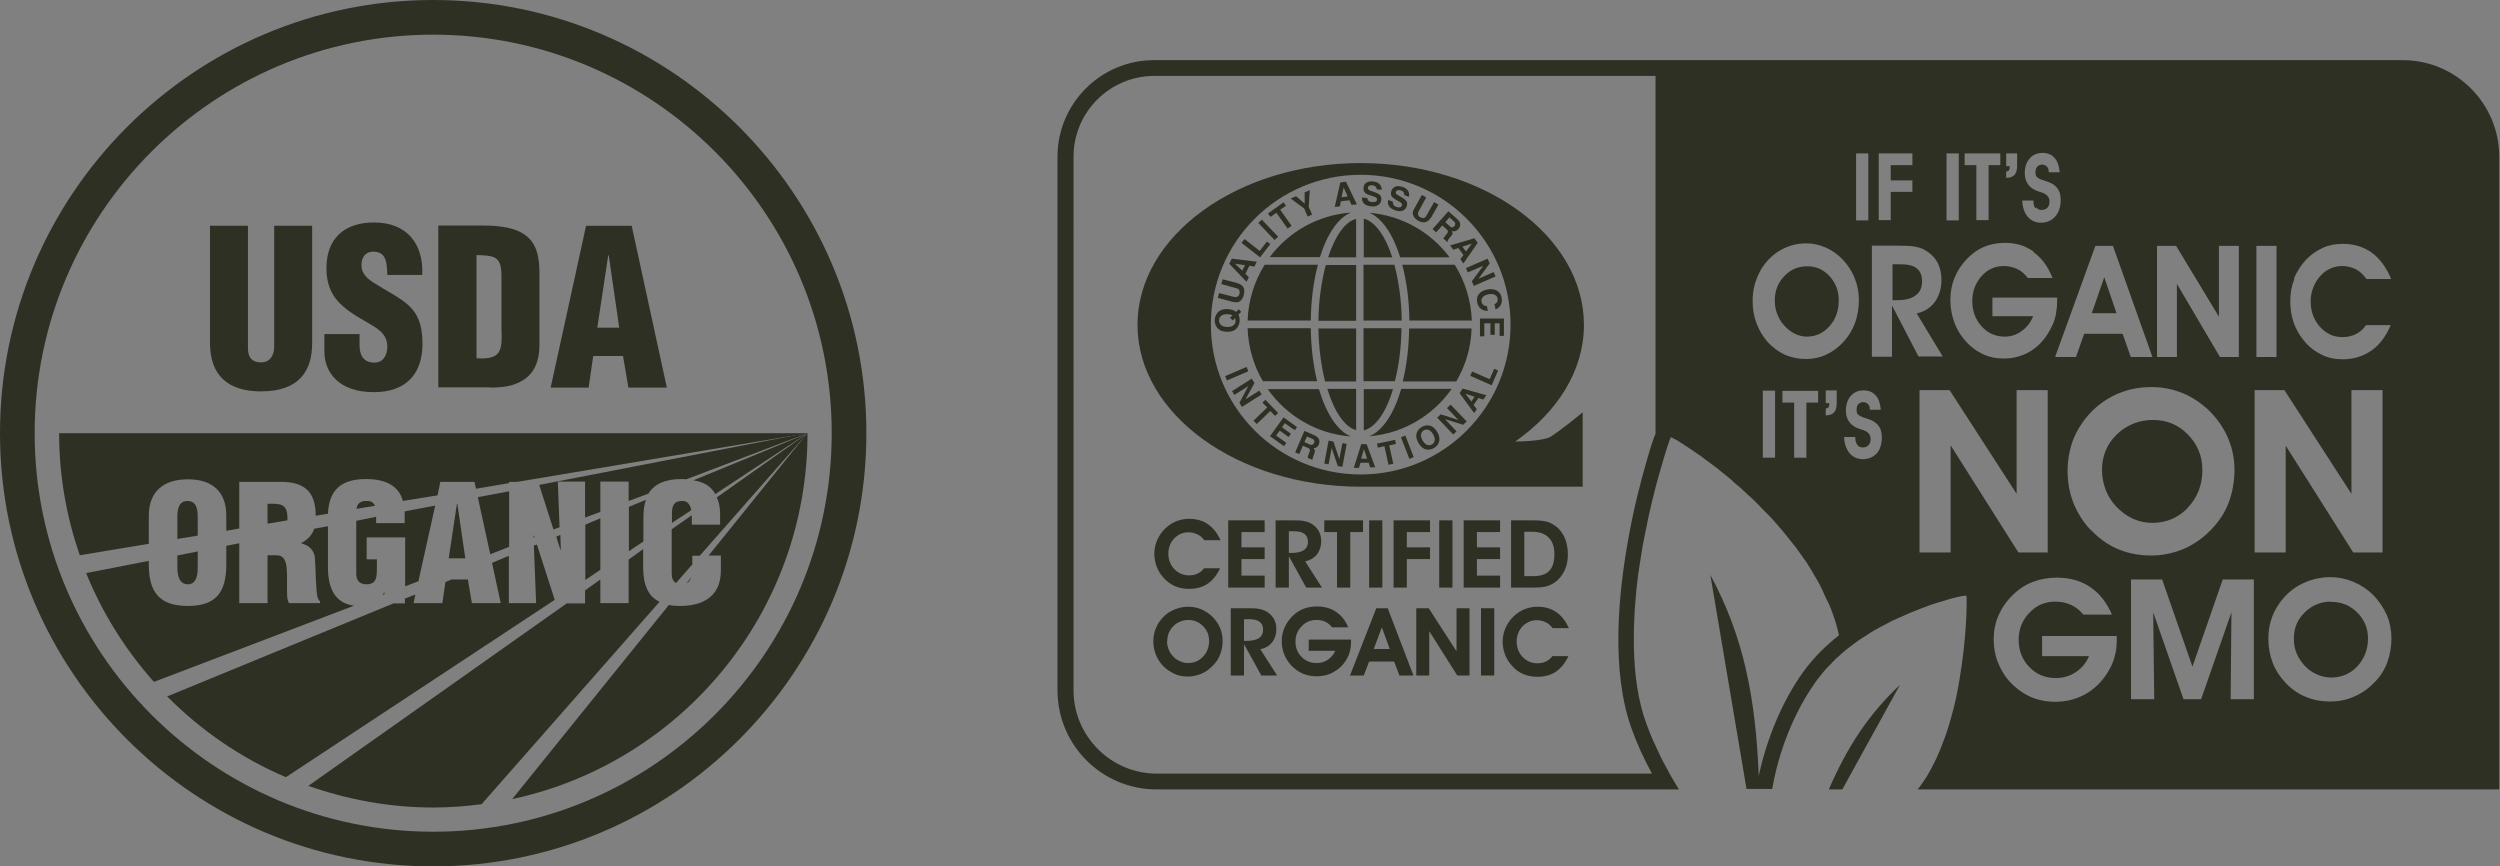 <?xml version="1.0" encoding="UTF-8"?><svg id="Layer_2" xmlns="http://www.w3.org/2000/svg" viewBox="0 0 98.11 34"><rect x="0" y="0" width="98.11" height="34" fill="#808080" stroke="none"/><defs><style>.cls-1{fill:none;}.cls-2{fill:#fff;}.cls-3{fill:#2f3024;}</style></defs><g id="Layer_1-2"><path class="cls-3" d="m21.07,21.37l.7,2.17-10.55,6.96c-1.76-.75-3.33-1.83-4.66-3.17l8.88-3.65h.45v-.19l.41-.16-.07.34h1.13l.12-.83.25-.1h.63l.16.93h1.13l-.34-1.58.66-.28v1.86h1.07l-.09-2.26.12-.04Z"/><polygon class="cls-3" points="21.99 20.99 22.01 21.57 21.99 21.57 21.83 21.06 21.99 20.99"/><polygon class="cls-3" points="22.97 20.59 23.56 20.34 23.56 22.36 22.97 22.76 22.97 20.59"/><path class="cls-3" d="m25.35,19.61c-.07.19-.1.43-.1.7v.94l-.57.38v-1.74l.68-.28Z"/><path class="cls-3" d="m27.13,20.02l-.76.5v-.37c0-.31.08-.5.43-.49.16,0,.28.12.33.36Z"/><path class="cls-3" d="m31.69,17l-3.62,2.39c-.16-.3-.45-.48-.86-.54l4.47-1.84Z"/><path class="cls-3" d="m6.96,22.25v-.45l.8-.16v.61c0,.28-.03.68-.39.68s-.41-.4-.41-.68Z"/><path class="cls-3" d="m13.89,23.77l-7.85,2.99c-1.11-1.25-2.02-2.69-2.66-4.27l2.46-.48v.14c0,1.07.4,1.63,1.53,1.63s1.51-.56,1.51-1.63v-.73l.51-.1v2.35h1.11v-1.88h.37c.26.01.35.21.38.5.03.29,0,.69.02,1.1,0,.1.03.19.07.28h1.22v-.07c-.05-.04-.08-.1-.1-.16-.07-.31-.07-1.13-.1-1.51-.01-.33-.24-.54-.55-.61h0c.28-.15.44-.33.52-.57l.54-.1v1.62c0,.79.26,1.41,1.04,1.5Z"/><path class="cls-3" d="m15.09,23.26v.06s-.07.03-.07.03c.01-.03.04-.06.05-.09h.01Z"/><path class="cls-3" d="m15.87,20.07l1.21-.23-.66,2.97-.52.2v-1.92h-1.51v.86h.4v.37c0,.31-.01.61-.4.61-.29,0-.41-.16-.41-.42v-2.07l.78-.16v.25h1.12v-.35s0-.07,0-.11Z"/><polygon class="cls-3" points="17.95 19.78 18.26 21.91 17.61 21.91 17.93 19.78 17.95 19.78"/><polygon class="cls-3" points="18.75 19.51 19.98 19.28 19.98 21.46 19.24 21.75 18.75 19.51"/><polygon class="cls-3" points="20.95 21.01 20.98 21.08 20.94 21.1 20.94 21.02 20.95 21.01"/><path class="cls-3" d="m31.69,17l-4.76,1.81c-.06-.01-.12-.01-.19-.01-.63,0-1.06.19-1.29.57,0,0,0,0,0,0l-.78.29v-.76h-1.11v1.19l-.6.22v-1.41h-1.07l.07,1.79-.24.09-.56-1.75,10.51-2.04Z"/><path class="cls-3" d="m7.76,20.3v.72l-.8.13v-.85c0-.29.04-.64.4-.64s.4.35.4.64Z"/><path class="cls-3" d="m11.28,20.35s0,.05,0,.07l-.78.13v-.78c.55-.01.78.01.78.58Z"/><path class="cls-3" d="m14.71,19.85l-.72.12c.03-.2.14-.32.42-.31.16,0,.25.07.31.19Z"/><path class="cls-3" d="m31.69,17l-11.39,1.91h-.32v.05l-1.3.22-.06-.27h-1.34l-.11.53-1.36.22c-.16-.6-.68-.86-1.45-.86-.97,0-1.45.43-1.49,1.36l-.48.08h0c0-.95-.45-1.33-1.37-1.33h-1.63v1.83l-.51.09v-.6c0-.92-.53-1.42-1.51-1.42s-1.53.51-1.53,1.42v1.11l-2.71.45c-.52-1.51-.81-3.11-.81-4.79h29.37Z"/><path class="cls-3" d="m26.94,22.89l.18-.22c-.03.1-.09.18-.18.22Z"/><path class="cls-3" d="m31.69,17c0,7.05-4.97,12.94-11.59,14.36l6.15-7.62c.13.03.28.04.43.04,1.14,0,1.61-.57,1.61-1.39v-.59h-.48l3.88-4.81Z"/><path class="cls-3" d="m25.88,23.62l-6.98,7.94c-.62.08-1.25.13-1.9.13-1.72,0-3.36-.31-4.9-.85l10.14-7.16h.72v-.51l.6-.43v.93h1.11v-1.71l.57-.41v.72c0,.66.19,1.13.63,1.34Z"/><path class="cls-3" d="m31.69,17l-4.23,4.81h-.29v.34l-.64.73c-.12-.07-.17-.19-.17-.37v-1.74s0,0,0,0l.79-.55v.37h1.11v-.4c0-.27-.04-.48-.13-.67l3.55-2.51Z"/><path class="cls-3" d="m17,34C7.63,34,0,26.38,0,17S7.63,0,17,0s17,7.63,17,17-7.63,17-17,17Zm0-32.64C8.38,1.36,1.36,8.38,1.36,17s7.02,15.64,15.64,15.64,15.64-7.02,15.64-15.64S25.63,1.36,17,1.36Z"/><path class="cls-3" d="m8.24,8.86h1.49v4.79c0,.3.09.57.52.57.39,0,.51-.34.51-.61v-4.75h1.49v4.6c0,1.07-.48,1.9-2.01,1.9-1.26,0-2-.6-2-1.9v-4.6Z"/><path class="cls-3" d="m14.11,13.09v.45c0,.36.12.69.59.69.35,0,.5-.31.5-.63,0-.53-.44-.74-.83-.97-.46-.26-.85-.51-1.13-.83-.27-.32-.43-.71-.43-1.27,0-1.19.72-1.8,1.87-1.8,1.3,0,1.95.86,1.89,2.06h-1.37c-.02-.37,0-.88-.49-.91-.3-.03-.48.14-.52.42-.04.38.15.58.45.78.56.36,1.04.58,1.39.9.35.32.55.74.55,1.51,0,1.22-.68,1.9-1.91,1.9-1.36,0-1.94-.76-1.94-1.6v-.68h1.38Z"/><path class="cls-3" d="m18.7,10.01c.73.02.97.06.98.8v2.07c.03.85.02,1.25-.98,1.18v-4.06Zm.52,5.2c.46,0,.93-.04,1.32-.3.43-.27.63-.74.63-1.37v-2.82c0-.61-.09-1.23-.67-1.57-.48-.28-1.13-.3-1.68-.3h-1.62v6.35h2.01Z"/><path class="cls-3" d="m24.3,12.86h-.86l.43-2.84h.02l.41,2.84Zm-1.2,2.35l.18-1.24h1.17l.21,1.24h1.51l-1.38-6.35h-1.79l-1.39,6.35h1.5Z"/><path class="cls-1" d="m77.2,10.2c-.21.22-.37.47-.48.74-.11.27-.16.56-.16.86s.05.57.14.84c.09.26.22.5.4.71.21.25.44.43.7.56.26.13.54.19.85.19.42,0,.79-.11,1.12-.33.33-.22.59-.54.78-.95.07-.14.11-.29.15-.45.03-.16.05-.33.05-.52,0-.02,0-.04,0-.07,0-.03,0-.06,0-.07h-2.54v.73h1.6c-.1.24-.25.44-.45.58-.2.14-.43.22-.67.22-.36,0-.66-.13-.9-.4-.24-.27-.37-.6-.37-.99s.12-.71.36-.98.54-.4.88-.4c.2,0,.38.04.53.12s.3.2.41.35h.97c-.17-.44-.42-.78-.74-1.01-.32-.23-.7-.34-1.13-.34-.3,0-.57.05-.82.16-.25.1-.47.26-.67.48Z"/><path class="cls-1" d="m79.41,7.84c0,.26.07.47.21.63.13.16.31.24.53.24.23,0,.42-.08.56-.25.14-.16.21-.38.21-.65,0-.18-.04-.32-.12-.44-.08-.11-.2-.2-.37-.26-.04-.01-.09-.03-.15-.05-.15-.05-.25-.1-.3-.15-.02-.02-.04-.05-.04-.08,0-.03-.01-.06-.01-.1,0-.09.02-.16.07-.22.05-.05.11-.08.19-.08s.14.03.19.08c.05.05.07.12.07.2v.02h.43c-.01-.24-.08-.43-.2-.56-.12-.13-.28-.2-.47-.2-.21,0-.38.07-.51.22-.13.15-.19.35-.19.59,0,.18.05.33.14.44.09.12.23.21.42.27.02,0,.04.01.07.02.23.07.34.2.34.36,0,.11-.03.19-.08.25s-.13.09-.23.09c-.09,0-.16-.03-.21-.1s-.08-.16-.08-.27v-.04h-.44Z"/><path class="cls-1" d="m79.17,6.51v-.47h-.43v.5h.14v.03c0,.06-.01.1-.03.13-.02.03-.06.04-.11.05v.27c.15,0,.26-.05.33-.12s.1-.2.1-.37Z"/><polygon class="cls-1" points="74.22 7.55 75.07 7.55 75.07 7.09 74.22 7.09 74.22 6.49 75.07 6.49 75.07 6.03 73.75 6.03 73.75 8.66 74.22 8.66 74.22 7.55"/><polygon class="cls-1" points="77.57 8.66 78.05 8.66 78.05 6.49 78.51 6.49 78.51 6.03 77.11 6.03 77.11 6.49 77.57 6.49 77.57 8.66"/><rect class="cls-1" x="76.41" y="6.03" width=".48" height="2.63"/><rect class="cls-1" x="72.86" y="6.03" width=".48" height="2.63"/><polygon class="cls-1" points="85.45 11.14 87.14 14.01 87.88 14.01 87.88 9.65 87.1 9.65 87.1 12.44 85.42 9.65 84.67 9.65 84.67 14.01 85.45 14.01 85.45 11.14"/><path class="cls-1" d="m65.17,30.98c-.06,0-.1,0-.1,0h.1s0,0,0,0Z"/><path class="cls-1" d="m42.12,6.15v20.94c0,1.8,1.47,3.27,3.27,3.27h19.43c-.3-.56-.57-1.15-.79-1.74-.82-2.27-.53-5.31-.14-7.46.23-1.24.5-2.29.69-2.96.17-.6.29-.95.37-1.16V2.98h-19.67c-1.75,0-3.17,1.42-3.17,3.17Z"/><rect class="cls-1" x="88.56" y="9.65" width=".79" height="4.36"/><path class="cls-1" d="m90.39,13.35c.2.25.44.43.69.56.26.13.54.19.84.19.44,0,.82-.11,1.13-.34.32-.22.57-.56.76-1h-.97c-.1.15-.23.27-.39.35-.16.08-.34.12-.54.12-.35,0-.64-.14-.88-.41-.24-.27-.36-.6-.36-1,0-.18.03-.36.1-.53.07-.17.16-.32.28-.46.11-.13.24-.22.39-.29.15-.07.3-.1.47-.1.2,0,.38.04.54.13.16.08.3.21.41.38h.97c-.2-.46-.46-.81-.77-1.04-.32-.23-.69-.34-1.14-.34-.28,0-.54.05-.78.16s-.46.26-.66.47c-.21.22-.37.47-.47.74-.11.27-.16.56-.16.86s.04.58.13.84c.09.26.22.5.39.7Z"/><polygon class="cls-1" points="81.5 14.01 81.82 13.1 83.32 13.1 83.64 14.01 84.49 14.01 82.94 9.65 82.25 9.65 80.68 14.01 81.5 14.01"/><polygon class="cls-1" points="86.08 26.16 84.88 22.75 83.67 22.75 83.67 27.44 84.58 27.44 84.54 24.04 85.73 27.44 86.42 27.44 87.61 24.04 87.58 27.44 88.48 27.44 88.48 22.75 87.27 22.75 86.08 26.16"/><rect class="cls-1" x="69.2" y="15.35" width=".48" height="2.63"/><path class="cls-1" d="m83.09,24.95h-2.93v.79h1.84c-.11.26-.28.47-.52.63-.23.15-.49.23-.78.23-.41,0-.76-.14-1.04-.43-.28-.29-.42-.64-.42-1.07s.14-.77.42-1.06c.28-.29.62-.44,1.02-.44.23,0,.43.04.62.13.18.08.34.21.48.38h1.12c-.2-.47-.48-.84-.85-1.08-.37-.25-.8-.37-1.31-.37-.35,0-.66.06-.95.17-.28.11-.54.28-.78.51-.25.24-.43.51-.56.8-.13.29-.19.6-.19.93s.05.62.16.9c.11.28.26.54.46.76.24.27.51.47.81.6.3.14.63.2.98.2.48,0,.91-.12,1.29-.36.38-.24.68-.58.9-1.02.08-.15.13-.32.17-.49.04-.17.06-.36.06-.56,0-.02,0-.04,0-.08,0-.04,0-.06,0-.08Z"/><path class="cls-1" d="m85.73,21.55c.41-.17.76-.42,1.07-.75.3-.31.53-.66.69-1.06s.23-.83.23-1.28-.08-.85-.25-1.25c-.17-.4-.41-.75-.73-1.07-.31-.31-.66-.54-1.05-.7-.39-.16-.8-.24-1.22-.24-.56,0-1.08.12-1.56.37-.47.25-.87.6-1.18,1.06-.18.27-.32.56-.42.87-.09.31-.14.64-.14.99,0,.45.08.86.23,1.26.15.39.38.75.68,1.06.31.33.66.58,1.06.75.4.17.84.25,1.31.25.44,0,.87-.09,1.27-.26Z"/><path class="cls-1" d="m93.17,23.36c-.23-.23-.49-.4-.78-.52-.29-.12-.59-.18-.9-.18-.42,0-.8.09-1.15.28-.35.18-.64.44-.87.78-.14.2-.24.41-.31.64-.07.23-.1.47-.1.73,0,.33.06.64.17.93s.28.55.5.78c.23.24.49.43.78.55.29.12.62.19.97.19.33,0,.64-.06.94-.19.3-.13.56-.31.79-.55.22-.23.39-.49.51-.78.11-.29.17-.61.17-.95s-.06-.63-.18-.92c-.12-.29-.3-.56-.54-.79Z"/><polygon class="cls-1" points="89.73 17.49 92.38 21.68 93.53 21.68 93.53 15.32 92.31 15.32 92.31 19.38 89.68 15.32 88.5 15.32 88.5 21.68 89.73 21.68 89.73 17.49"/><path class="cls-1" d="m72.98,11.8c0-.3-.05-.58-.16-.86-.11-.27-.26-.52-.46-.73-.2-.21-.42-.37-.67-.48-.25-.11-.51-.17-.78-.17-.36,0-.69.09-.99.26-.3.17-.56.41-.76.73-.12.19-.21.38-.26.6-.06.21-.09.44-.09.68,0,.31.05.59.15.86.1.27.24.51.43.73.2.23.42.4.68.51.25.12.53.17.84.17.28,0,.55-.06.81-.18.26-.12.49-.29.68-.51.19-.21.34-.45.44-.73.1-.27.15-.57.15-.88Z"/><polygon class="cls-1" points="80.39 21.68 80.39 15.32 79.17 15.32 79.17 19.38 76.54 15.32 75.36 15.32 75.36 21.68 76.58 21.68 76.58 17.49 79.23 21.68 80.39 21.68"/><polygon class="cls-1" points="69.97 15.81 70.43 15.81 70.43 17.97 70.91 17.97 70.91 15.81 71.37 15.81 71.37 15.35 69.97 15.35 69.97 15.81"/><path class="cls-1" d="m71.67,15.85h.14v.03c0,.06-.01.1-.03.13-.02.03-.06.04-.11.05v.27c.15,0,.26-.05.33-.12s.1-.2.1-.37v-.47h-.43v.5Z"/><path class="cls-1" d="m75.26,12.32c.3-.06.53-.21.71-.45.17-.23.26-.52.26-.86,0-.28-.06-.52-.18-.73s-.3-.37-.53-.48c-.11-.05-.23-.09-.38-.11s-.38-.03-.68-.03h-.96v4.36h.79v-2.02l1.05,2.02h.95l-1.02-1.69Z"/><path class="cls-1" d="m73.41,16.43s-.09-.03-.15-.05c-.15-.05-.25-.1-.3-.15-.02-.02-.04-.05-.04-.08,0-.03-.01-.06-.01-.1,0-.09.02-.16.07-.22.05-.05.11-.08.19-.08s.14.03.19.08c.05.05.07.12.07.2v.02h.43c-.01-.24-.08-.43-.2-.56-.12-.13-.28-.2-.47-.2-.21,0-.38.07-.51.22-.13.15-.19.35-.19.59,0,.18.05.33.14.44.09.12.23.21.42.27.02,0,.04.01.07.02.23.07.34.2.34.36,0,.11-.03.19-.08.25s-.13.09-.23.09c-.09,0-.16-.03-.21-.1-.05-.07-.08-.16-.08-.27v-.04h-.44c0,.26.07.47.21.63.13.16.31.24.53.24.23,0,.42-.08.56-.25.14-.16.21-.38.21-.65,0-.18-.04-.32-.12-.44s-.2-.2-.37-.26Z"/><path class="cls-3" d="m53.22,16.88v-1.62h-1.13c.27.89.68,1.5,1.13,1.62Z"/><path class="cls-3" d="m51.74,12.59h1.48v-2.19h-1.19c-.17.63-.28,1.39-.29,2.19Z"/><path class="cls-3" d="m52,14.97h1.22v-2.08h-1.48c.01.76.11,1.47.26,2.08Z"/><path class="cls-3" d="m54.95,10.1h1.94c-.73-.98-1.86-1.64-3.15-1.75.5.21.93.85,1.21,1.75Z"/><path class="cls-3" d="m52.12,10.1h1.1v-1.51c-.44.11-.83.68-1.1,1.51Z"/><path class="cls-3" d="m51.72,10.39h-2.09c-.4.64-.64,1.39-.67,2.19h2.48c.01-.81.11-1.55.28-2.19Z"/><path class="cls-3" d="m51.44,12.88h-2.48c.03.76.24,1.47.6,2.08h2.13c-.15-.61-.24-1.32-.25-2.08Z"/><path class="cls-3" d="m51.77,15.27h-2.02c.74,1.05,1.92,1.76,3.27,1.86-.53-.21-.97-.89-1.26-1.86Z"/><path class="cls-3" d="m53.02,8.34c-1.31.1-2.45.76-3.19,1.75h1.97c.28-.91.72-1.55,1.22-1.75Z"/><path class="cls-3" d="m55.06,14.97h2.09c.36-.62.58-1.32.6-2.08h-2.45c-.01.76-.1,1.47-.25,2.08Z"/><path class="cls-3" d="m55.03,10.39c.17.64.27,1.38.28,2.19h2.45c-.03-.8-.27-1.55-.67-2.19h-2.06Z"/><path class="cls-3" d="m53.74,17.12c1.34-.11,2.5-.82,3.23-1.86h-1.98c-.28.96-.72,1.64-1.25,1.86Z"/><path class="cls-3" d="m60.85,17.14c-.2.12-.79.18-1.39.19,1.66-1.16,2.7-2.78,2.7-4.58,0-3.5-3.93-6.35-8.76-6.35s-8.76,2.85-8.76,6.35,3.93,6.35,8.76,6.35h8.71v-2.92l-.23.19s-.6.49-1.03.77Zm-7.45,1.48c-3.25,0-5.88-2.63-5.88-5.88s2.63-5.88,5.88-5.88,5.88,2.63,5.88,5.88-2.63,5.88-5.88,5.88Z"/><path class="cls-3" d="m53.52,8.58v1.52h1.12c-.27-.84-.68-1.41-1.12-1.52Z"/><path class="cls-3" d="m54.72,10.39h-1.21v2.19h1.5c-.01-.8-.12-1.56-.29-2.19Z"/><path class="cls-3" d="m55.01,12.88h-1.5v2.08h1.23c.16-.61.25-1.33.26-2.08Z"/><path class="cls-3" d="m54.67,15.27h-1.15v1.62c.46-.11.88-.72,1.15-1.62Z"/><path class="cls-3" d="m48.15,14.93l-.07-.17.84-.36.07.17-.84.36Z"/><path class="cls-3" d="m49.42,15.33l.09.15-.77.49-.1-.16.35-.66h0s-.55.35-.55.35l-.09-.15.77-.49.11.17-.35.64h0s.54-.34.54-.34Z"/><path class="cls-3" d="m49.32,16.64l-.13-.13.54-.52-.19-.19.12-.11.5.52-.12.11-.19-.19-.54.52Z"/><path class="cls-3" d="m50.81,16.88l-.39-.27-.11.16.35.25-.09.13-.35-.25-.14.19.4.29-.09.13-.55-.39.53-.74.53.38-.09.13Z"/><path class="cls-3" d="m51.19,17.35l.1-.22.21.09c.1.04.09.12.07.16-.04.08-.09.1-.18.06l-.2-.09Zm-.37.4l.17.07.14-.33.18.08c.13.05.11.1.06.22-.04.09-.05.13-.05.18l.19.08v-.02s0-.06.05-.18c.07-.16.04-.2-.01-.26.09,0,.17-.05.21-.15.03-.07.06-.25-.16-.35l-.41-.18-.36.84Z"/><path class="cls-3" d="m52.68,17.39l.17.03-.17.9-.18-.03-.24-.71h0s-.12.64-.12.64l-.17-.03.17-.9.19.04.23.69h0s.12-.62.12-.62Z"/><path class="cls-3" d="m53.53,17.64h0l.12.36h-.23s.1-.36.1-.36Zm-.15.52h.33s.06.18.06.18h.2s-.34-.91-.34-.91h-.21s-.29.93-.29.93h.2s.06-.2.06-.2Z"/><path class="cls-3" d="m54.67,18.2l-.18.04-.16-.73-.26.06-.03-.16.71-.15.03.16-.26.06.16.73Z"/><path class="cls-3" d="m55.48,17.94l-.17.07-.33-.85.17-.07.33.85Z"/><path class="cls-3" d="m55.83,17.29c-.13-.22-.04-.35.04-.4.09-.05.24-.07.37.15.13.22.04.35-.04.4-.09.05-.24.07-.37-.15Zm-.16.1c.22.37.51.25.61.19s.34-.26.12-.63c-.22-.37-.51-.25-.61-.19-.1.06-.34.26-.12.63Z"/><path class="cls-3" d="m56.8,16l.13-.12.63.66-.14.13-.71-.22h0s.45.48.45.48l-.13.12-.63-.66.14-.13.69.22h0s-.44-.46-.44-.46Z"/><path class="cls-3" d="m57.96,16.05l-.11.16-.57-.78.12-.18.93.26-.12.17-.19-.06-.19.27.12.16Zm-.22-.29l.13-.19-.36-.12h0s.23.3.23.3Z"/><path class="cls-3" d="m57.77,14.58l-.07.17.84.37.25-.58-.15-.07-.18.41-.69-.3Z"/><path class="cls-3" d="m48.38,12.57l.09-.09s.02.07.02.11c0,.1-.07.25-.33.24-.26,0-.32-.16-.32-.26,0-.1.07-.25.33-.24.09,0,.15.02.2.05l-.1.09.1.1Zm.23-.43l-.1.1c-.07-.06-.17-.1-.33-.11-.44-.02-.5.31-.51.43,0,.12.04.45.47.46.44.02.5-.31.51-.43,0-.05,0-.15-.05-.24l.11-.11-.1-.11Z"/><path class="cls-3" d="m48.57,11.12c.24.06.3.23.24.46-.02.08-.07.2-.18.26-.07.03-.15.03-.24.01l-.6-.16.05-.19.58.15c.13.03.2-.03.22-.11.03-.13-.01-.2-.12-.23l-.59-.16.05-.19.58.15Z"/><path class="cls-3" d="m48.48,10.35h0s.38.06.38.06l-.11.21-.28-.27Zm.4.39l.15-.31.2.03.09-.19-.98-.12-.1.2.68.71.09-.18-.14-.14Z"/><path class="cls-3" d="m49.44,9.84l.28-.36.13.1-.4.52-.73-.57.12-.15.6.47Z"/><path class="cls-3" d="m50.16,9.29l-.14.13-.64-.67.14-.13.64.67Z"/><path class="cls-3" d="m50.69,8.86l-.16.11-.44-.62-.23.16-.1-.13.61-.44.1.13-.23.16.44.62Z"/><path class="cls-3" d="m51.5,8.42l-.18.08-.14-.32-.53-.39.21-.09.34.29v-.44s.2-.09.2-.09l-.04.66.14.32Z"/><path class="cls-3" d="m52.73,7.36h0s.16.35.16.35l-.24.03.08-.38Zm-.11.54l.34-.04.08.18.21-.02-.43-.89-.22.03-.22.96.2-.02.04-.2Z"/><path class="cls-3" d="m53.66,7.76c0,.05.01.15.18.17.09,0,.2,0,.2-.1,0-.07-.06-.1-.16-.13l-.1-.03c-.15-.05-.29-.1-.27-.3,0-.1.08-.28.38-.25.28.03.34.22.33.33l-.19-.02s0-.14-.18-.16c-.07,0-.16.01-.17.1,0,.07.05.09.09.11l.22.08c.12.04.23.11.22.27-.03.28-.31.28-.39.27-.34-.03-.38-.23-.37-.35l.19.02Z"/><path class="cls-3" d="m54.66,7.92s-.02.15.14.2c.09.03.19.04.22-.06.02-.07-.04-.11-.13-.16l-.09-.05c-.13-.08-.26-.15-.2-.35.03-.1.14-.26.43-.17.27.08.29.28.26.39l-.18-.06s.02-.14-.14-.19c-.07-.02-.16-.02-.19.06-.02.07.03.1.07.12l.2.12c.11.07.21.15.16.31-.08.27-.36.21-.44.18-.32-.1-.32-.3-.29-.41l.18.06Z"/><path class="cls-3" d="m56.15,8.54c-.12.21-.3.23-.5.12-.07-.04-.17-.12-.2-.24-.02-.07,0-.15.05-.23l.3-.54.17.1-.29.53c-.06.11-.03.2.05.24.12.07.2.04.25-.06l.3-.53.17.1-.3.53Z"/><path class="cls-3" d="m56.84,8.29l.35.31c.19.16.1.33.04.39-.07.08-.17.11-.25.07.03.08.05.12-.07.25-.09.1-.11.13-.09.17l-.02.02-.16-.14s.05-.08.11-.15c.08-.09.11-.14,0-.23l-.15-.13-.24.27-.14-.13.62-.7Zm.04.58c.08.07.14.07.2,0,.03-.04.06-.11-.02-.18l-.18-.16-.16.19.17.15Z"/><path class="cls-3" d="m57.76,9.56h0s-.23.31-.23.31l-.14-.19.37-.12Zm-.53.17l.2.28-.12.16.12.17.56-.81-.13-.18-.95.28.12.17.19-.06Z"/><path class="cls-3" d="m58.62,10.68l.07.17-.85.37-.08-.18.45-.61h0s-.61.26-.61.26l-.07-.17.85-.37.08.19-.44.6h0s.59-.26.59-.26Z"/><path class="cls-3" d="m58.65,11.94c.05-.03.15-.08.12-.23-.02-.09-.11-.21-.36-.16-.16.03-.3.13-.27.29.02.11.1.17.21.17l.04.19c-.21,0-.37-.1-.42-.33-.05-.24.08-.45.4-.51.32-.06.52.09.56.32.05.27-.11.42-.24.46l-.04-.19Z"/><path class="cls-3" d="m58.85,13.18v-.49s-.19,0-.19,0v.45s-.17,0-.17,0v-.45s-.24,0-.24,0v.51s-.17,0-.17,0v-.7s.94,0,.94,0v.68s-.17,0-.17,0Z"/><path class="cls-3" d="m47.89,21.2h-.63c-.07-.1-.16-.18-.27-.23s-.22-.08-.35-.08c-.11,0-.21.02-.3.06s-.18.1-.25.17c-.08.08-.14.17-.18.28-.04.1-.06.21-.06.32,0,.24.08.45.23.61.16.16.35.25.57.25.13,0,.25-.02.35-.07s.19-.12.25-.21h.63c-.12.27-.29.47-.49.61-.21.14-.45.2-.74.2-.2,0-.38-.04-.55-.11-.17-.08-.32-.19-.45-.34-.11-.12-.2-.27-.26-.43s-.09-.33-.09-.51.04-.36.11-.52.17-.32.31-.45c.13-.13.27-.22.43-.29.16-.06.33-.1.51-.1.29,0,.54.07.74.21.21.14.37.35.5.63Z"/><path class="cls-3" d="m49.63,23.06h-1.43v-2.64h1.43v.46h-.91v.6h.91v.46h-.91v.65h.91v.46Z"/><path class="cls-3" d="m50.58,23.06h-.52v-2.64h.63c.2,0,.35,0,.45.02s.18.04.25.07c.15.07.26.17.34.29.08.13.12.27.12.44,0,.2-.06.38-.17.52-.11.14-.27.23-.46.27l.66,1.03h-.62l-.68-1.23v1.23Zm0-1.36h.11c.21,0,.37-.04.48-.11.11-.08.16-.19.16-.33s-.05-.24-.14-.31-.23-.1-.42-.1h-.19v.85Z"/><path class="cls-3" d="m53.49,20.42v.46h-.5v2.18h-.52v-2.18h-.5v-.46h1.51Z"/><path class="cls-3" d="m53.73,23.06v-2.64h.52v2.64h-.52Z"/><path class="cls-3" d="m54.69,23.06v-2.64h1.43v.46h-.91v.6h.91v.46h-.91v1.12h-.51Z"/><path class="cls-3" d="m56.48,23.06v-2.64h.52v2.64h-.52Z"/><path class="cls-3" d="m58.87,23.06h-1.43v-2.64h1.43v.46h-.91v.6h.91v.46h-.91v.65h.91v.46Z"/><path class="cls-3" d="m60.2,23.06h-.9v-2.64h.88c.24,0,.43.02.58.07.14.05.27.13.39.24.12.12.22.27.28.44.06.17.1.36.1.58,0,.24-.04.45-.13.64s-.22.35-.39.47c-.1.07-.21.12-.32.15s-.28.05-.48.05Zm-.03-.45c.29,0,.5-.07.63-.21.14-.14.2-.36.2-.66,0-.27-.07-.49-.22-.64s-.36-.23-.62-.23h-.34v1.74h.34Z"/><path class="cls-3" d="m45.26,25.18c0-.15.02-.28.06-.41.04-.13.1-.25.17-.36.13-.19.29-.34.49-.44.2-.1.41-.16.65-.16.18,0,.34.03.51.1.16.07.31.17.44.29.13.13.23.28.3.44.07.16.1.34.1.52s-.03.37-.1.53c-.06.17-.16.31-.29.44-.13.13-.27.24-.44.31-.17.07-.35.11-.53.11-.2,0-.38-.03-.54-.11s-.31-.17-.44-.31c-.12-.13-.22-.28-.28-.44-.06-.16-.1-.34-.1-.52Zm.54-.02c0,.11.02.22.06.32.04.1.09.19.17.27.08.09.17.16.28.2.1.05.21.07.32.07.23,0,.42-.08.58-.25s.24-.37.24-.62c0-.23-.08-.42-.24-.58s-.35-.24-.57-.24-.43.08-.59.24c-.16.16-.24.35-.24.58Z"/><path class="cls-3" d="m48.82,26.51h-.52v-2.64h.63c.2,0,.35,0,.45.02s.18.04.25.07c.15.07.26.17.34.29.08.13.12.27.12.44,0,.2-.06.38-.17.52-.11.14-.27.23-.46.27l.66,1.03h-.62l-.68-1.23v1.23Zm0-1.36h.11c.21,0,.37-.04.48-.11.11-.08.16-.19.16-.33s-.05-.24-.14-.31-.23-.1-.42-.1h-.19v.85Z"/><path class="cls-3" d="m53.02,25.1s0,.02,0,.04c0,.02,0,.03,0,.04,0,.11-.01.22-.03.32s-.05.19-.09.27c-.12.25-.29.44-.51.57-.21.14-.46.2-.73.2-.2,0-.38-.04-.55-.11-.17-.08-.32-.19-.46-.34-.11-.13-.2-.27-.26-.43-.06-.16-.09-.33-.09-.51s.04-.36.11-.52.18-.32.31-.45c.13-.13.28-.23.44-.29.16-.06.34-.09.53-.09.28,0,.53.07.74.21s.37.34.48.61h-.63c-.08-.1-.17-.17-.27-.22s-.22-.07-.35-.07c-.23,0-.42.08-.58.25-.16.16-.24.36-.24.6s.08.44.24.6c.16.16.35.24.59.24.16,0,.31-.04.44-.13.13-.09.23-.2.29-.35h-1.04v-.44h1.65Z"/><path class="cls-3" d="m53.73,25.96l-.21.55h-.54l1.03-2.64h.45l1.01,2.64h-.55l-.21-.55h-.98Zm.81-.49l-.31-.85-.32.85h.63Z"/><path class="cls-3" d="m56.09,26.51h-.51v-2.64h.49l1.09,1.69v-1.69h.51v2.64h-.48l-1.1-1.74v1.74Z"/><path class="cls-3" d="m58.12,26.51v-2.64h.52v2.64h-.52Z"/><path class="cls-3" d="m61.56,24.65h-.63c-.08-.1-.16-.18-.27-.23s-.22-.08-.35-.08c-.11,0-.21.02-.3.06s-.18.1-.25.17c-.08.08-.14.17-.18.28-.04.1-.06.21-.06.32,0,.24.08.45.23.61.16.16.35.25.57.25.13,0,.25-.02.35-.07s.19-.12.25-.21h.63c-.12.27-.29.47-.49.61-.21.14-.45.2-.74.2-.2,0-.38-.04-.55-.11s-.32-.19-.45-.34c-.11-.12-.2-.27-.26-.43s-.09-.33-.09-.51.04-.36.11-.52.17-.32.31-.45c.13-.13.27-.22.43-.29.16-.06.33-.1.51-.1.29,0,.54.07.74.21.21.14.37.35.5.63Z"/><path class="cls-3" d="m71.76,30.98h.54l2.26-4.1c-1.23,1.15-2.07,2.44-2.79,4.1Z"/><path class="cls-3" d="m94.32,2.36h-49.03c-2.09,0-3.79,1.7-3.79,3.79v20.94c0,2.15,1.74,3.89,3.89,3.89h19.68s.04,0,.1,0c0,0,0,0,0,0h.72c-.06-.09-.11-.18-.17-.28-.05-.09-.11-.18-.16-.27-.07-.13-.14-.26-.21-.39-.05-.09-.09-.17-.14-.26-.07-.15-.14-.3-.21-.45-.03-.08-.07-.15-.11-.23-.1-.23-.19-.46-.28-.7-.33-.9-.47-1.94-.49-3.02,0-.15,0-.31,0-.46,0-.16,0-.31.01-.47s.01-.31.02-.47c.02-.31.05-.62.08-.93.03-.31.07-.61.12-.91.07-.45.14-.89.23-1.3.16-.83.35-1.58.52-2.19.13-.47.25-.85.33-1.11.06-.18.1-.3.13-.35,0-.02.01-.02.01-.03,0,0,0,0,0,0h0s.02,0,.03.01c.01,0,.02,0,.04.02.02.01.05.03.08.04.03.02.06.03.1.05.03.02.08.05.12.08.05.03.09.05.14.09.05.03.11.07.17.11.06.04.11.07.18.12.06.04.13.09.2.14.07.05.14.09.21.15.07.05.15.11.23.17.08.06.15.11.23.17.08.06.17.13.25.2.08.07.17.13.25.2.09.07.18.15.26.23.09.08.18.15.27.23.09.08.18.17.28.26.09.08.18.16.27.25.09.09.19.19.28.29.09.09.18.18.27.27.1.1.19.21.29.32.08.1.17.19.25.29.09.11.19.23.28.35.08.1.16.2.24.3.09.12.18.26.27.38.07.1.15.2.21.31.09.14.17.28.25.42.06.1.13.21.18.31.08.16.16.32.23.49.04.1.09.19.14.28.11.26.21.53.29.81.04.14.08.29.11.43-.51.4-.99.87-1.39,1.42-.85,1.17-1.46,2.69-1.76,4.1-.12-3.05-.59-5.47-1.9-7.89l1.42,8.4h1.01c.23-1.36.8-2.95,1.74-4.25.12-.16.24-.31.37-.46.04-.05.09-.09.14-.14.09-.09.18-.19.27-.28.06-.05.12-.1.18-.16.03-.02.06-.05.08-.07.06-.05.12-.1.18-.15.07-.05.14-.1.2-.15.05-.04.11-.08.16-.12.03-.02.07-.05.1-.07.07-.05.15-.09.22-.14.09-.06.17-.11.26-.17.08-.05.15-.09.23-.13.09-.05.17-.1.26-.14.08-.04.15-.08.23-.12.08-.04.17-.09.25-.12.08-.04.15-.07.23-.1.08-.04.16-.07.24-.11.07-.03.15-.06.22-.09.08-.03.16-.06.23-.09.07-.03.14-.05.21-.08.07-.03.14-.05.21-.08.07-.02.13-.04.19-.06.06-.02.13-.04.19-.06.06-.02.12-.03.17-.05.06-.02.11-.03.16-.05.05-.01.1-.03.14-.04.05-.01.09-.02.13-.03.04-.01.08-.02.11-.03,0,0,.02,0,.02,0,.03,0,.06-.01.08-.02.03,0,.05-.01.08-.01.02,0,.05,0,.07-.01.02,0,.02,0,.04,0,.01,0,.03,0,.03,0,.02.03.03,1.17-.17,2.62-.03.19-.06.39-.09.6-.08.51-.19,1.04-.34,1.56-.06.21-.12.42-.19.62-.03.1-.07.2-.11.3-.11.3-.23.59-.37.87-.09.18-.19.36-.29.53-.05.08-.11.16-.16.24-.06.08-.11.16-.17.23,0,0,0,0,0,0,0,.01-.02.02-.03.03h22.83V6.15c0-2.09-1.7-3.79-3.79-3.79Zm-29.36,14.68c-.09.21-.2.56-.37,1.16-.19.66-.47,1.71-.69,2.96-.39,2.15-.69,5.19.14,7.46.21.59.48,1.17.79,1.74h-19.43c-1.8,0-3.27-1.47-3.27-3.27V6.15c0-1.75,1.42-3.17,3.17-3.17h19.67v14.06Zm25.06-6.1c.11-.27.27-.52.47-.74.2-.21.42-.36.66-.47s.5-.16.78-.16c.44,0,.82.11,1.14.34.32.23.57.57.77,1.04h-.97c-.12-.17-.25-.29-.41-.38-.16-.08-.34-.13-.54-.13-.16,0-.32.03-.47.1-.15.07-.28.16-.39.29-.12.13-.21.28-.28.46-.07.17-.1.35-.1.53,0,.4.12.73.36,1,.24.27.53.41.88.41.2,0,.38-.04.54-.12.16-.08.29-.2.39-.35h.97c-.19.45-.44.78-.76,1-.32.22-.69.34-1.13.34-.3,0-.59-.06-.84-.19-.26-.13-.49-.31-.69-.56-.17-.21-.3-.44-.39-.7-.09-.26-.13-.54-.13-.84s.05-.59.16-.86Zm-1.47-1.29h.79v4.36h-.79v-4.36Zm-3.9,0h.75l1.68,2.78v-2.78h.78v4.36h-.74l-1.69-2.87v2.87h-.78v-4.36Zm-1.73,0l1.55,4.36h-.85l-.32-.91h-1.51l-.32.91h-.82l1.58-4.36h.69Zm-3.01-1.51c.05.07.13.1.21.1.1,0,.17-.03.23-.09s.08-.15.08-.25c0-.17-.11-.29-.34-.36-.03,0-.05-.02-.07-.02-.19-.06-.33-.15-.42-.27-.09-.12-.14-.27-.14-.44,0-.25.06-.44.19-.59.13-.15.3-.22.51-.22.2,0,.36.07.47.2.12.13.18.32.2.56h-.43v-.02c0-.08-.02-.15-.07-.2-.05-.05-.11-.08-.19-.08s-.14.03-.19.08c-.05.05-.07.13-.07.22,0,.04,0,.07.01.1,0,.03.02.06.04.08.05.05.14.1.3.15.07.02.12.04.15.05.17.06.29.15.37.26.08.11.12.26.12.44,0,.27-.07.49-.21.65-.14.16-.33.25-.56.25-.22,0-.39-.08-.53-.24-.13-.16-.2-.37-.21-.63h.44s0,.04,0,.04c0,.11.03.2.08.27Zm-1.18-1.41c.05,0,.09-.02.11-.05.02-.03.03-.07.03-.13v-.03h-.14v-.5h.43v.47c0,.17-.03.29-.1.37s-.18.12-.33.12v-.27Zm1.08,3.17c.32.23.56.56.74,1.01h-.97c-.12-.16-.26-.28-.41-.35s-.34-.12-.53-.12c-.35,0-.64.13-.88.4s-.36.6-.36.98.12.72.37.99c.24.27.55.4.9.4.25,0,.47-.07.67-.22.2-.14.35-.34.45-.58h-1.6v-.73h2.54s0,.04,0,.07c0,.03,0,.06,0,.07,0,.19-.02.36-.05.52-.03.16-.08.31-.15.45-.19.41-.45.73-.78.95-.33.22-.7.33-1.12.33-.31,0-.59-.06-.85-.19-.26-.13-.49-.31-.7-.56-.17-.21-.31-.44-.4-.71-.09-.26-.14-.54-.14-.84s.05-.59.16-.86c.11-.27.27-.52.48-.74.2-.21.42-.37.67-.48.25-.1.52-.16.82-.16.44,0,.81.11,1.13.34Zm-2.71-3.88h1.4v.46h-.46v2.16h-.48v-2.16h-.46v-.46Zm-.71,0h.48v2.63h-.48v-2.63Zm-2.66,0h1.32v.46h-.85v.6h.85v.45h-.85v1.11h-.47v-2.63Zm-.89,0h.48v2.63h-.48v-2.63Zm-3.18,11.94h-.48v-2.63h.48v2.63Zm1.69-2.16h-.46v2.16h-.48v-2.16h-.46v-.46h1.4v.46Zm.73.01c0,.17-.03.29-.1.37s-.18.12-.33.12v-.27c.05,0,.09-.02.11-.05.02-.03.03-.07.03-.13v-.03h-.14v-.5h.43v.47Zm-.39-1.9c-.26.12-.53.18-.81.18-.3,0-.58-.06-.84-.17-.25-.12-.48-.29-.68-.51-.19-.22-.33-.46-.43-.73-.1-.27-.15-.56-.15-.86,0-.24.03-.47.09-.68.06-.21.15-.41.26-.6.2-.31.45-.56.76-.73.3-.17.63-.26.99-.26.27,0,.53.06.78.17.25.11.47.27.67.48.2.22.36.46.46.73.11.27.16.56.16.86s-.05.6-.15.88c-.1.27-.25.52-.44.73-.2.22-.42.39-.68.51Zm1.98,3.86c-.14.16-.33.25-.56.25-.22,0-.39-.08-.53-.24-.13-.16-.2-.37-.21-.63h.44s0,.04,0,.04c0,.11.03.2.08.27.05.07.13.1.21.1.1,0,.17-.03.23-.09s.08-.15.08-.25c0-.17-.11-.29-.34-.36-.03,0-.05-.02-.07-.02-.19-.06-.33-.15-.42-.27-.09-.12-.14-.27-.14-.44,0-.25.06-.44.19-.59.13-.15.3-.22.51-.22.2,0,.36.07.47.2.12.13.18.32.2.56h-.43v-.02c0-.08-.02-.15-.07-.2-.05-.05-.11-.08-.19-.08s-.14.03-.19.08c-.05.05-.07.13-.07.22,0,.04,0,.07.01.1,0,.03.02.06.04.08.05.05.14.1.3.15.07.02.12.04.15.05.17.06.29.15.37.26s.12.26.12.44c0,.27-.07.49-.21.65Zm.58-5.79v2.02h-.79v-4.36h.96c.31,0,.54.01.68.03s.28.06.38.11c.23.12.41.28.53.48s.18.45.18.73c0,.34-.09.62-.26.86-.17.23-.41.38-.71.45l1.02,1.69h-.95l-1.05-2.02Zm2.3,5.51v4.19h-1.22v-6.37h1.18l2.63,4.07v-4.07h1.22v6.37h-1.15l-2.65-4.19Zm6.46,8.18c-.04.17-.09.34-.17.49-.22.44-.52.78-.9,1.02-.38.24-.81.36-1.29.36-.35,0-.68-.07-.98-.2-.3-.14-.57-.34-.81-.6-.2-.22-.35-.48-.46-.76-.11-.28-.16-.59-.16-.9s.06-.64.19-.93c.13-.29.31-.56.56-.8.23-.23.49-.4.78-.51.28-.11.6-.17.95-.17.51,0,.94.12,1.31.37.37.25.65.61.85,1.08h-1.12c-.14-.17-.3-.3-.48-.38-.18-.08-.39-.13-.62-.13-.4,0-.74.14-1.02.44-.28.29-.42.64-.42,1.06s.14.78.42,1.07c.28.29.63.43,1.04.43.29,0,.55-.08.78-.23.23-.15.41-.36.52-.63h-1.84v-.79h2.93s0,.04,0,.08c0,.04,0,.06,0,.08,0,.2-.02.39-.06.56Zm-.96-4.87c-.3-.31-.52-.67-.68-1.06-.15-.39-.23-.81-.23-1.26,0-.35.05-.68.14-.99.09-.31.23-.6.42-.87.31-.46.71-.81,1.18-1.06.48-.25.99-.37,1.56-.37.42,0,.83.08,1.22.24.39.16.74.4,1.05.7.32.32.56.67.73,1.07.17.4.25.81.25,1.25s-.08.88-.23,1.28-.39.75-.69,1.06c-.31.32-.66.57-1.07.75-.41.17-.83.26-1.27.26-.47,0-.91-.08-1.31-.25-.4-.17-.75-.42-1.06-.75Zm6.4,6.64h-.91l.03-3.41-1.19,3.41h-.69l-1.19-3.41.04,3.41h-.91v-4.7h1.22l1.19,3.42,1.19-3.42h1.22v4.7Zm.02-12.13h1.18l2.63,4.07v-4.07h1.22v6.37h-1.15l-2.65-4.19v4.19h-1.22v-6.37Zm5.21,10.7c-.11.29-.28.56-.51.78-.23.24-.49.42-.79.55-.3.13-.61.19-.94.19-.35,0-.67-.06-.97-.19-.29-.12-.56-.31-.78-.55-.22-.23-.39-.49-.5-.78s-.17-.6-.17-.93c0-.26.03-.5.1-.73.07-.23.17-.44.31-.64.23-.34.52-.6.87-.78.35-.18.73-.28,1.15-.28.31,0,.61.06.9.18.29.12.55.29.78.52.23.23.41.5.54.79.12.29.18.6.18.92s-.06.65-.17.95Z"/><path class="cls-3" d="m85.86,19.92c.38-.4.57-.89.57-1.48,0-.54-.19-1-.57-1.39s-.84-.57-1.37-.57-1.03.19-1.42.57c-.39.38-.58.85-.58,1.39,0,.27.05.53.14.77.09.24.22.45.4.65.2.21.42.38.66.49s.5.17.77.17c.56,0,1.02-.2,1.4-.59Z"/><path class="cls-3" d="m70.92,10.45c-.36,0-.66.13-.9.39-.25.26-.37.58-.37.95,0,.19.03.36.09.52.06.16.14.31.26.44.12.15.27.26.42.34.16.08.32.12.49.12.35,0,.65-.14.89-.41.24-.27.36-.61.36-1.01,0-.37-.12-.69-.36-.95-.24-.26-.53-.39-.87-.39Z"/><path class="cls-3" d="m91.49,23.61c-.41,0-.76.14-1.04.42-.29.28-.43.62-.43,1.03,0,.2.03.39.1.56.07.17.17.33.3.48.14.16.31.28.49.36s.37.13.57.13c.41,0,.76-.15,1.03-.44s.42-.66.42-1.09c0-.4-.14-.74-.42-1.02-.28-.28-.62-.42-1.01-.42Z"/><polygon class="cls-3" points="82.58 10.88 82.09 12.29 83.06 12.29 82.58 10.88"/><path class="cls-3" d="m75.43,11.04c0-.23-.07-.4-.21-.51s-.36-.16-.65-.16h-.3v1.41h.18c.32,0,.57-.06.73-.19.17-.12.25-.31.25-.55Z"/><path class="cls-1" d="m65.93,31.05c-.07-.12-.15-.23-.22-.35.07.12.14.24.22.35Z"/><path class="cls-1" d="m65.21,29.79c-.07-.15-.14-.3-.21-.45.07.15.14.3.21.45Z"/><path class="cls-1" d="m65.56,30.43c-.07-.13-.14-.26-.21-.39.07.13.14.26.21.39Z"/><path class="cls-1" d="m69.45,20.25c.1.1.19.21.29.32-.1-.11-.19-.22-.29-.32Z"/><path class="cls-1" d="m64.89,29.11c-.1-.23-.19-.46-.28-.7.09.24.18.47.28.7Z"/><path class="cls-1" d="m67.32,18.33c.08.06.17.13.25.2-.08-.07-.17-.14-.25-.2Z"/><path class="cls-1" d="m68.35,19.18c.09.08.18.17.28.26-.09-.09-.18-.17-.28-.26Z"/><path class="cls-1" d="m68.9,19.69c.09.09.19.19.28.29-.09-.1-.19-.19-.28-.29Z"/><path class="cls-1" d="m66.85,17.98c.07.05.15.11.23.17-.08-.06-.16-.12-.23-.17Z"/><path class="cls-1" d="m65.65,17.2s.05.03.08.04c-.03-.01-.06-.03-.08-.04Z"/><path class="cls-1" d="m65.58,17.17s0,0,0,0c0,0,.02,0,.03.01-.01,0-.03-.02-.03-.02Z"/><path class="cls-1" d="m66.44,17.69c.06.04.13.09.2.14-.07-.05-.14-.1-.2-.14Z"/><path class="cls-1" d="m64.12,25.39c0-.15,0-.31,0-.46,0,.16,0,.31,0,.46Z"/><path class="cls-1" d="m76.33,23.58c.06-.02.11-.03.16-.05-.05.01-.11.03-.16.05Z"/><path class="cls-1" d="m75.57,23.83c.07-.03.14-.05.21-.08-.07.02-.14.05-.21.08Z"/><path class="cls-1" d="m77.06,23.4s.05,0,.07-.01c-.02,0-.04,0-.07.01Z"/><path class="cls-1" d="m76.64,23.5s.09-.02.13-.03c-.04.01-.09.02-.13.03Z"/><path class="cls-1" d="m76.89,23.44s.07-.02.1-.02c-.03,0-.07.01-.1.02Z"/><path class="cls-1" d="m75.97,23.69c.06-.02.13-.04.19-.06-.06.02-.12.04-.19.06Z"/><path class="cls-1" d="m73.7,24.68c.09-.05.17-.1.26-.14-.09.05-.17.1-.26.14Z"/><path class="cls-1" d="m73.22,24.98c.09-.06.17-.11.26-.17-.09.05-.17.11-.26.17Z"/><path class="cls-1" d="m75.13,24c.08-.03.16-.06.23-.09-.07.03-.15.06-.23.09Z"/><path class="cls-1" d="m74.19,24.42c.08-.04.17-.09.25-.12-.08.04-.17.08-.25.12Z"/><path class="cls-1" d="m74.67,24.19c.08-.04.16-.07.24-.11-.08.03-.16.07-.24.11Z"/><path class="cls-1" d="m75.94,29.94c-.09.18-.19.36-.29.53.1-.17.2-.34.29-.53Z"/><path class="cls-1" d="m77.03,26.01c-.03.19-.06.39-.09.6.03-.2.06-.4.09-.6Z"/><path class="cls-1" d="m76.6,28.16c-.06.21-.12.42-.19.62.07-.2.13-.41.19-.62Z"/><path class="cls-1" d="m76.31,29.08c-.11.3-.23.59-.37.87.14-.27.26-.57.37-.87Z"/><path class="cls-1" d="m74.79,31.53s-.07.07-.11.11c.04-.04.07-.07.11-.11Z"/><path class="cls-1" d="m70.51,21.51c.09.12.18.26.27.38-.09-.13-.17-.26-.27-.38Z"/><path class="cls-1" d="m70.99,22.2c.09.14.17.28.25.42-.08-.14-.16-.29-.25-.42Z"/><path class="cls-1" d="m71.42,22.93c.08.16.16.32.23.49-.08-.16-.15-.33-.23-.49Z"/><path class="cls-1" d="m75.31,30.94s0,0,0,0c.06-.07.12-.15.17-.23-.06.08-.11.16-.17.23,0,0,0,0,0,0Z"/><path class="cls-1" d="m73,25.12s-.07.05-.1.07c0,0,0,0,0,0,.03-.02.07-.05.1-.07Z"/><path class="cls-1" d="m69.99,20.86c.09.11.19.23.28.35-.09-.12-.18-.24-.28-.35Z"/><path class="cls-2" d="m71.31,26.73c.12-.16.24-.31.37-.46-.13.15-.25.3-.37.46Z"/><path class="cls-2" d="m71.82,26.12c.09-.09.18-.19.27-.28-.09.09-.18.18-.27.28Z"/><path class="cls-2" d="m72.35,25.62h0s-.06.05-.08.07c.03-.02.06-.05.08-.07Z"/><polygon class="cls-1" points="77.57 8.66 78.05 8.66 78.05 6.49 78.51 6.49 78.51 6.03 77.11 6.03 77.11 6.49 77.57 6.49 77.57 8.66"/><rect class="cls-1" x="76.41" y="6.03" width=".48" height="2.63"/><rect class="cls-1" x="72.86" y="6.03" width=".48" height="2.63"/><rect class="cls-1" x="69.2" y="15.35" width=".48" height="2.63"/><path class="cls-1" d="m77.2,10.2c-.21.22-.37.47-.48.74-.11.27-.16.56-.16.86s.05.57.14.84c.09.26.22.5.4.71.21.25.44.43.7.56.26.13.54.19.85.19.42,0,.79-.11,1.12-.33.33-.22.59-.54.78-.95.07-.14.11-.29.15-.45.03-.16.05-.33.05-.52,0-.02,0-.04,0-.07,0-.03,0-.06,0-.07h-2.54v.73h1.6c-.1.24-.25.44-.45.58-.2.14-.43.22-.67.22-.36,0-.66-.13-.9-.4-.24-.27-.37-.6-.37-.99s.12-.71.36-.98.54-.4.88-.4c.2,0,.38.04.53.12s.3.2.41.35h.97c-.17-.44-.42-.78-.74-1.01-.32-.23-.7-.34-1.13-.34-.3,0-.57.05-.82.16-.25.1-.47.26-.67.48Z"/><polygon class="cls-1" points="74.22 7.55 75.07 7.55 75.07 7.09 74.22 7.09 74.22 6.49 75.07 6.49 75.07 6.03 73.75 6.03 73.75 8.66 74.22 8.66 74.22 7.55"/><rect class="cls-1" x="88.56" y="9.65" width=".79" height="4.36"/><path class="cls-1" d="m90.39,13.35c.2.25.44.43.69.56.26.13.54.19.84.19.44,0,.82-.11,1.13-.34.32-.22.57-.56.76-1h-.97c-.1.15-.23.27-.39.35-.16.08-.34.12-.54.12-.35,0-.64-.14-.88-.41-.24-.27-.36-.6-.36-1,0-.18.03-.36.1-.53.07-.17.16-.32.28-.46.11-.13.24-.22.39-.29.15-.07.3-.1.47-.1.2,0,.38.04.54.13.16.08.3.21.41.38h.97c-.2-.46-.46-.81-.77-1.04-.32-.23-.69-.34-1.14-.34-.28,0-.54.05-.78.16s-.46.26-.66.47c-.21.22-.37.47-.47.74-.11.27-.16.56-.16.86s.04.58.13.84c.09.26.22.5.39.7Z"/><polygon class="cls-1" points="85.45 11.14 87.14 14.01 87.88 14.01 87.88 9.65 87.1 9.65 87.1 12.44 85.42 9.65 84.67 9.65 84.67 14.01 85.45 14.01 85.45 11.14"/><path class="cls-1" d="m79.17,6.51v-.47h-.43v.5h.14v.03c0,.06-.01.1-.03.13-.02.03-.06.04-.11.05v.27c.15,0,.26-.05.33-.12s.1-.2.1-.37Z"/><path class="cls-1" d="m79.41,7.84c0,.26.07.47.21.63.13.16.31.24.53.24.23,0,.42-.08.56-.25.14-.16.21-.38.21-.65,0-.18-.04-.32-.12-.44-.08-.11-.2-.2-.37-.26-.04-.01-.09-.03-.15-.05-.15-.05-.25-.1-.3-.15-.02-.02-.04-.05-.04-.08,0-.03-.01-.06-.01-.1,0-.09.02-.16.07-.22.05-.05.11-.08.19-.08s.14.03.19.08c.05.05.07.12.07.2v.02h.43c-.01-.24-.08-.43-.2-.56-.12-.13-.28-.2-.47-.2-.21,0-.38.07-.51.22-.13.15-.19.35-.19.59,0,.18.05.33.14.44.09.12.23.21.42.27.02,0,.04.01.07.02.23.07.34.2.34.36,0,.11-.03.19-.08.25s-.13.09-.23.09c-.09,0-.16-.03-.21-.1s-.08-.16-.08-.27v-.04h-.44Z"/><polygon class="cls-1" points="81.5 14.01 81.82 13.1 83.32 13.1 83.64 14.01 84.49 14.01 82.94 9.65 82.25 9.65 80.68 14.01 81.5 14.01"/><polygon class="cls-1" points="69.97 15.81 70.43 15.81 70.43 17.97 70.91 17.97 70.91 15.81 71.37 15.81 71.37 15.35 69.97 15.35 69.97 15.81"/><polygon class="cls-1" points="86.08 26.16 84.88 22.75 83.67 22.75 83.67 27.44 84.58 27.44 84.54 24.04 85.73 27.44 86.42 27.44 87.61 24.04 87.58 27.44 88.48 27.44 88.48 22.75 87.27 22.75 86.08 26.16"/><polygon class="cls-1" points="89.73 17.49 92.38 21.68 93.53 21.68 93.53 15.32 92.31 15.32 92.31 19.38 89.68 15.32 88.5 15.32 88.5 21.68 89.73 21.68 89.73 17.49"/><path class="cls-1" d="m93.17,23.36c-.23-.23-.49-.4-.78-.52-.29-.12-.59-.18-.9-.18-.42,0-.8.09-1.15.28-.35.18-.64.44-.87.78-.14.2-.24.41-.31.64-.07.23-.1.47-.1.73,0,.33.06.64.17.93s.28.55.5.78c.23.24.49.43.78.55.29.12.62.19.97.19.33,0,.64-.06.94-.19.3-.13.56-.31.79-.55.22-.23.39-.49.51-.78.11-.29.17-.61.17-.95s-.06-.63-.18-.92c-.12-.29-.3-.56-.54-.79Z"/><path class="cls-1" d="m85.73,21.55c.41-.17.76-.42,1.07-.75.3-.31.53-.66.69-1.06s.23-.83.23-1.28-.08-.85-.25-1.25c-.17-.4-.41-.75-.73-1.07-.31-.31-.66-.54-1.05-.7-.39-.16-.8-.24-1.22-.24-.56,0-1.08.12-1.56.37-.47.25-.87.6-1.18,1.06-.18.27-.32.56-.42.87-.09.31-.14.64-.14.99,0,.45.08.86.23,1.26.15.39.38.75.68,1.06.31.33.66.58,1.06.75.4.17.84.25,1.31.25.44,0,.87-.09,1.27-.26Z"/><polygon class="cls-1" points="80.39 21.68 80.39 15.32 79.17 15.32 79.17 19.38 76.54 15.32 75.36 15.32 75.36 21.68 76.58 21.68 76.58 17.49 79.23 21.68 80.39 21.68"/><path class="cls-1" d="m73.41,16.43s-.09-.03-.15-.05c-.15-.05-.25-.1-.3-.15-.02-.02-.04-.05-.04-.08,0-.03-.01-.06-.01-.1,0-.09.02-.16.07-.22.05-.05.11-.08.19-.08s.14.03.19.08c.05.05.07.12.07.2v.02h.43c-.01-.24-.08-.43-.2-.56-.12-.13-.28-.2-.47-.2-.21,0-.38.07-.51.22-.13.15-.19.35-.19.59,0,.18.05.33.14.44.09.12.23.21.42.27.02,0,.04.01.07.02.23.07.34.2.34.36,0,.11-.03.19-.08.25s-.13.09-.23.09c-.09,0-.16-.03-.21-.1-.05-.07-.08-.16-.08-.27v-.04h-.44c0,.26.07.47.21.63.13.16.31.24.53.24.23,0,.42-.08.56-.25.14-.16.21-.38.21-.65,0-.18-.04-.32-.12-.44s-.2-.2-.37-.26Z"/><path class="cls-1" d="m72.98,11.8c0-.3-.05-.58-.16-.86-.11-.27-.26-.52-.46-.73-.2-.21-.42-.37-.67-.48-.25-.11-.51-.17-.78-.17-.36,0-.69.09-.99.26-.3.17-.56.41-.76.73-.12.19-.21.38-.26.6-.06.21-.09.44-.09.68,0,.31.05.59.15.86.1.27.24.51.43.73.2.23.42.4.68.51.25.12.53.17.84.17.28,0,.55-.06.81-.18.26-.12.49-.29.68-.51.19-.21.34-.45.44-.73.1-.27.15-.57.15-.88Z"/><path class="cls-1" d="m75.26,12.32c.3-.06.53-.21.71-.45.17-.23.26-.52.26-.86,0-.28-.06-.52-.18-.73s-.3-.37-.53-.48c-.11-.05-.23-.09-.38-.11s-.38-.03-.68-.03h-.96v4.36h.79v-2.02l1.05,2.02h.95l-1.02-1.69Z"/><path class="cls-1" d="m71.67,15.85h.14v.03c0,.06-.01.1-.03.13-.02.03-.06.04-.11.05v.27c.15,0,.26-.05.33-.12s.1-.2.1-.37v-.47h-.43v.5Z"/><path class="cls-1" d="m83.09,24.95h-2.93v.79h1.84c-.11.26-.28.47-.52.63-.23.15-.49.23-.78.23-.41,0-.76-.14-1.04-.43-.28-.29-.42-.64-.42-1.07s.14-.77.42-1.06c.28-.29.62-.44,1.02-.44.23,0,.43.04.62.13.18.08.34.21.48.38h1.12c-.2-.47-.48-.84-.85-1.08-.37-.25-.8-.37-1.31-.37-.35,0-.66.06-.95.17-.28.11-.54.28-.78.51-.25.24-.43.51-.56.8-.13.29-.19.6-.19.93s.05.62.16.9c.11.28.26.54.46.76.24.27.51.47.81.6.3.14.63.2.98.2.48,0,.91-.12,1.29-.36.38-.24.68-.58.9-1.02.08-.15.13-.32.17-.49.04-.17.06-.36.06-.56,0-.02,0-.04,0-.08,0-.04,0-.06,0-.08Z"/></g></svg>